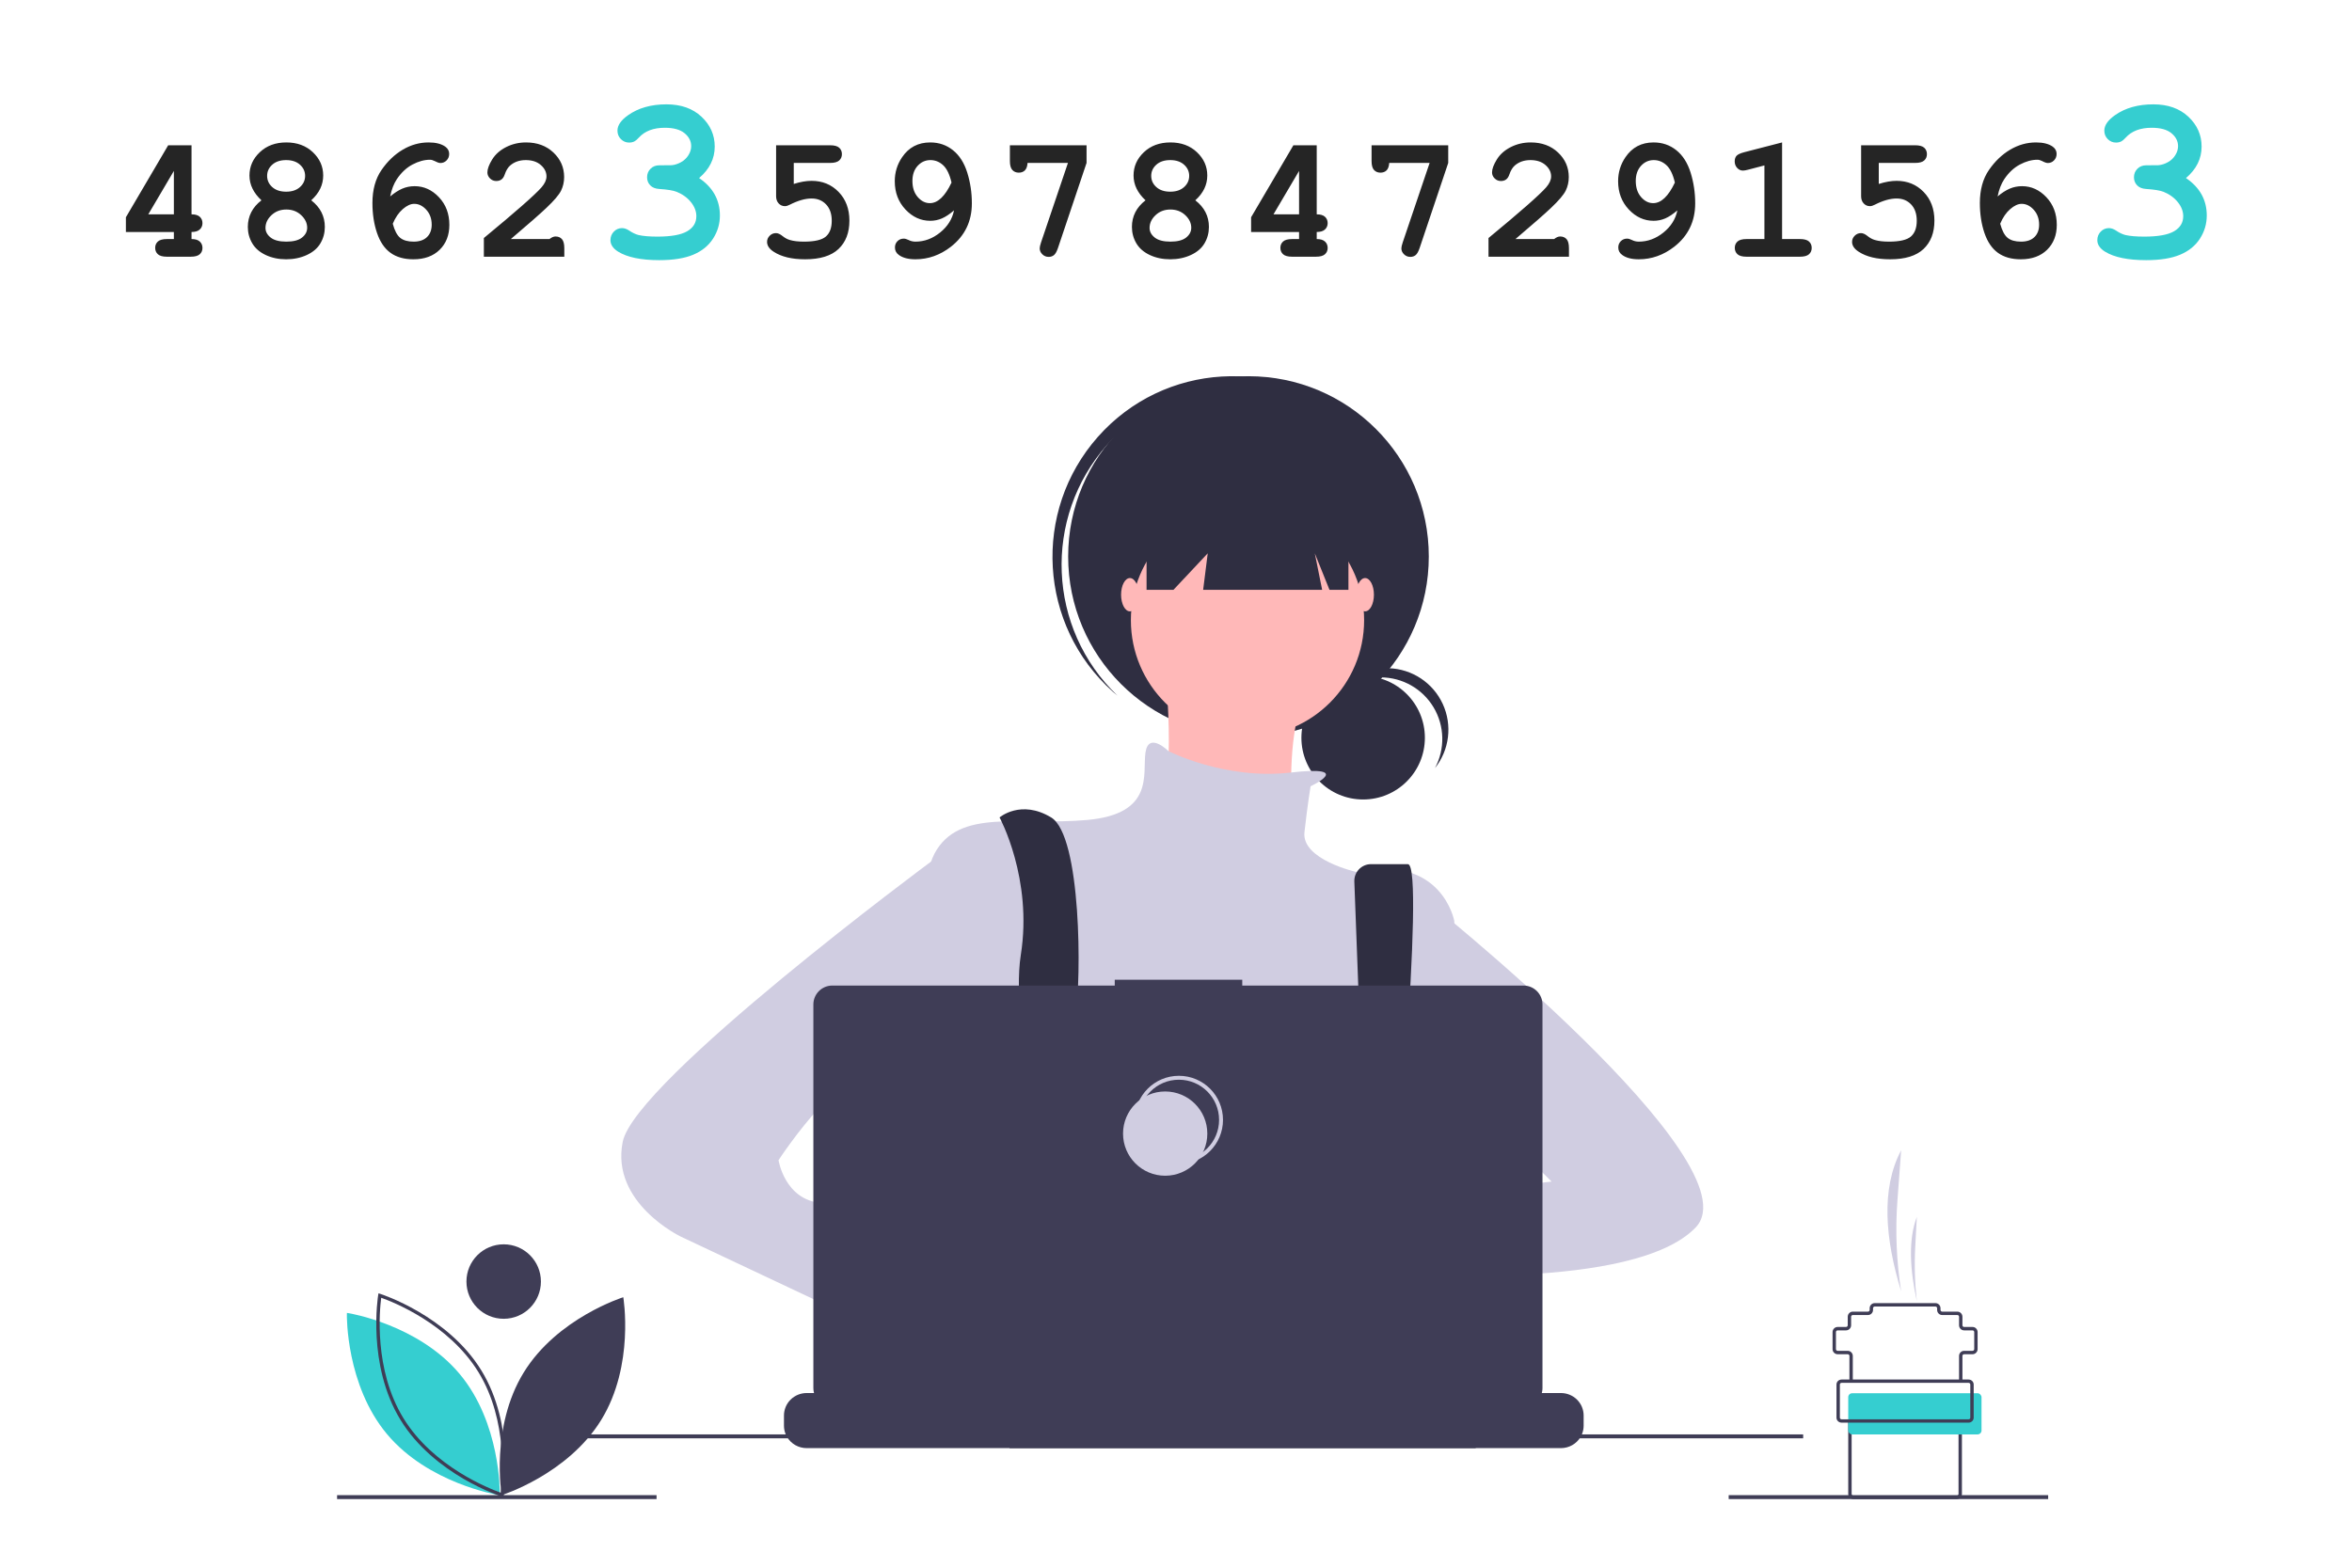 <?xml version="1.0" encoding="UTF-8"?>
<svg width="1200px" height="800px" viewBox="0 0 1200 800" version="1.1" xmlns="http://www.w3.org/2000/svg" xmlns:xlink="http://www.w3.org/1999/xlink">
    <!-- Generator: Sketch 55.2 (78181) - https://sketchapp.com -->
    <title>outcomes</title>
    <desc>Created with Sketch.</desc>
    <g id="outcomes" stroke="none" stroke-width="1" fill="none" fill-rule="evenodd">
        <g id="Group" transform="translate(171, 191)">
            <circle id="Oval" fill="#2F2E41" fill-rule="nonzero" cx="524.48" cy="185.484" r="31.5"></circle>
            <path d="M533.483,154.674 C544.533,154.676 554.768,160.49 560.432,169.984 C566.096,179.477 566.354,191.251 561.112,200.984 C568.533,191.694 570.071,179.006 565.085,168.21 C560.099,157.414 549.445,150.364 537.566,149.999 C525.686,149.633 514.619,156.015 508.98,166.484 C514.923,159.018 523.944,154.67 533.483,154.674 L533.483,154.674 Z" id="Path" fill="#2F2E41" fill-rule="nonzero"></path>
            <circle id="Oval" fill="#2F2E41" fill-rule="nonzero" cx="465.98" cy="92.984" r="92"></circle>
            <path d="M393.798,36.042 C426.668,-1.072 482.923,-5.345 520.98,26.381 C520.229,25.665 519.487,24.943 518.707,24.247 C480.826,-9.548 422.833,-6.119 389.164,31.905 C355.496,69.93 358.897,128.156 396.763,161.968 C397.542,162.664 398.344,163.319 399.14,163.984 C363.3,129.754 360.937,73.162 393.798,36.042 L393.798,36.042 Z" id="Path" fill="#2F2E41" fill-rule="nonzero"></path>
            <circle id="Oval" fill="#FFB8B8" fill-rule="nonzero" cx="465.48" cy="125.484" r="59.5"></circle>
            <path d="M422.938,143.984 C422.938,143.984 430.76,215.539 418.245,223.317 C405.73,231.095 490.207,241.984 490.207,241.984 C490.207,241.984 477.692,164.206 508.98,143.984 L422.938,143.984 Z" id="Path" fill="#FFB8B8" fill-rule="nonzero"></path>
            <path d="M497.66,210.238 C497.66,210.238 520.889,199.376 487.434,203.245 C453.98,207.114 425.116,192.274 425.116,192.274 C425.116,192.274 414.98,182.12 413.42,193.055 C411.86,203.99 418.1,224.298 383.78,227.422 C349.46,230.546 318.26,221.173 305.78,244.605 C293.3,268.037 299.54,369.577 299.54,369.577 C299.54,369.577 322.94,453.932 341.66,466.429 C360.38,478.926 524.18,461.743 524.18,461.743 L570.98,377.387 L570.98,278.972 C570.98,278.972 564.74,244.605 521.06,253.978 C521.06,253.978 492.98,247.73 494.54,233.67 C496.1,219.611 497.66,210.238 497.66,210.238 Z" id="Path" fill="#D0CDE1" fill-rule="nonzero"></path>
            <path d="M348.177,526.7 C349.142,522.496 349.788,520.119 349.788,520.119 L349.288,516.7 L344.143,481.78 L341.98,467.051 C360.717,459.248 365.405,423.347 365.405,423.347 L366.112,422.924 L369.309,421.012 L369.309,421.004 L380.789,414.122 L381.022,413.984 L385.659,417.067 L395.079,423.347 C428.036,447.568 461.596,447.137 482.307,443.321 C494.967,440.987 502.836,437.395 502.836,437.395 L525.554,429.824 L526.261,429.591 L526.959,429.695 L540.283,431.71 L540.525,431.753 L541.628,431.917 L538.542,453.235 L534.069,484.218 C545.885,490.471 556.391,502.22 565.579,516.7 C567.613,519.904 569.584,523.237 571.491,526.7 C573.973,531.179 576.343,535.839 578.601,540.611 C578.877,541.179 579.144,541.756 579.411,542.333 C580.282,544.202 581.144,546.089 581.98,547.984 L344.04,547.984 C344.35,546.08 344.66,544.263 344.962,542.514 C344.977,542.455 344.989,542.394 344.996,542.333 C345.108,541.748 345.212,541.179 345.307,540.611 C346.358,534.926 347.375,530.18 348.177,526.7 Z" id="Path" fill="#2F2E41" fill-rule="nonzero"></path>
            <path d="M338.98,226.142 C338.98,226.142 356.012,257.33 349.819,296.315 C343.625,335.301 368.399,431.984 368.399,431.984 L386.98,427.305 C386.98,427.305 374.593,346.216 377.69,327.503 C380.786,308.791 380.786,235.499 365.302,226.142 C349.819,216.786 338.98,226.142 338.98,226.142 Z" id="Path" fill="#2F2E41" fill-rule="nonzero"></path>
            <path d="M519.991,258.981 L526.476,431.206 L538.819,438.984 C538.819,438.984 556.562,249.984 547.305,249.984 L528.469,249.984 C526.142,249.984 523.917,250.947 522.314,252.648 C520.712,254.348 519.872,256.638 519.991,258.981 L519.991,258.981 Z" id="Path" fill="#2F2E41" fill-rule="nonzero"></path>
            <circle id="Oval" fill="#35CED0" fill-rule="nonzero" cx="376.98" cy="420.984" r="8"></circle>
            <circle id="Oval" fill="#35CED0" fill-rule="nonzero" cx="532.98" cy="427.984" r="8"></circle>
            <polygon id="Path" fill="#2F2E41" fill-rule="nonzero" points="413.98 50.984 413.98 109.984 427.714 109.984 445.192 91.352 442.852 109.984 503.559 109.984 499.813 91.352 507.304 109.984 516.98 109.984 516.98 50.984"></polygon>
            <ellipse id="Oval" fill="#FFB8B8" fill-rule="nonzero" cx="405.48" cy="112.484" rx="4.5" ry="8.5"></ellipse>
            <ellipse id="Oval" fill="#FFB8B8" fill-rule="nonzero" cx="525.48" cy="112.484" rx="4.5" ry="8.5"></ellipse>
            <path d="M556.859,427.684 C556.859,427.684 485.851,414.572 481.17,437.711 C476.488,460.849 559.98,450.822 559.98,450.822 L556.859,427.684 Z" id="Path" fill="#FFB8B8" fill-rule="nonzero"></path>
            <path d="M554.93,266.984 C554.93,266.984 725.432,402.621 694.147,435.361 C662.862,468.101 543.98,458.747 543.98,458.747 L551.801,419.771 L620.628,411.975 L586.214,377.676 L554.93,380.794 L554.93,266.984 Z" id="Path" fill="#D0CDE1" fill-rule="nonzero"></path>
            <path d="M303.98,492.859 L325.963,510.047 C325.963,510.047 341.665,558.486 365.218,544.423 C388.771,530.36 343.235,480.359 343.235,480.359 L316.541,470.984 L303.98,492.859 Z" id="Path" fill="#FFB8B8" fill-rule="nonzero"></path>
            <path d="M325.98,241.984 L304.214,248.536 C304.214,248.536 152.944,360.508 146.708,391.698 C140.473,422.888 176.327,440.043 176.327,440.043 L311.95,503.984 L325.98,466.555 L262.066,433.805 C262.066,433.805 266.742,424.448 248.036,422.888 C229.329,421.329 226.211,401.055 226.211,401.055 C226.211,401.055 263.624,343.353 283.89,355.829 C304.155,368.305 310.391,377.662 310.391,377.662 L325.98,241.984 Z" id="Path" fill="#D0CDE1" fill-rule="nonzero"></path>
            <path d="M636.98,531.34 L636.98,536.521 C636.98,537.943 636.717,539.353 636.196,540.678 C635.964,541.268 635.685,541.839 635.36,542.385 C633.27,545.858 629.488,547.985 625.405,547.984 L240.554,547.984 C236.472,547.985 232.69,545.858 230.6,542.385 C230.275,541.839 229.996,541.268 229.764,540.678 C229.243,539.353 228.98,537.943 228.98,536.521 L228.98,531.34 C228.98,528.3 230.198,525.383 232.369,523.234 C234.54,521.084 237.484,519.876 240.554,519.877 L262.738,519.877 L262.738,517.462 C262.738,517.335 262.788,517.213 262.879,517.123 C262.97,517.034 263.092,516.984 263.22,516.984 L274.795,516.984 C274.923,516.984 275.046,517.034 275.136,517.123 C275.227,517.213 275.278,517.335 275.277,517.462 L275.277,519.877 L282.508,519.877 L282.508,517.462 C282.508,517.335 282.559,517.213 282.649,517.123 C282.74,517.034 282.863,516.984 282.991,516.984 L294.565,516.984 C294.693,516.984 294.816,517.034 294.907,517.123 C294.997,517.213 295.048,517.335 295.048,517.462 L295.048,519.877 L302.287,519.877 L302.287,517.462 C302.287,517.335 302.338,517.213 302.428,517.123 C302.519,517.034 302.642,516.984 302.77,516.984 L314.344,516.984 C314.472,516.984 314.595,517.034 314.686,517.123 C314.776,517.213 314.827,517.335 314.827,517.462 L314.827,519.877 L322.058,519.877 L322.058,517.462 C322.058,517.335 322.108,517.213 322.199,517.123 C322.289,517.034 322.412,516.984 322.54,516.984 L334.115,516.984 C334.243,516.984 334.366,517.034 334.456,517.123 C334.547,517.213 334.598,517.335 334.597,517.462 L334.597,519.877 L341.828,519.877 L341.828,517.462 C341.828,517.335 341.879,517.213 341.969,517.123 C342.06,517.034 342.183,516.984 342.311,516.984 L353.885,516.984 C354.013,516.984 354.136,517.034 354.227,517.123 C354.317,517.213 354.368,517.335 354.368,517.462 L354.368,519.877 L361.607,519.877 L361.607,517.462 C361.607,517.335 361.658,517.213 361.748,517.123 C361.839,517.034 361.962,516.984 362.09,516.984 L373.664,516.984 C373.792,516.984 373.915,517.034 374.006,517.123 C374.096,517.213 374.147,517.335 374.147,517.462 L374.147,519.877 L381.378,519.877 L381.378,517.462 C381.377,517.335 381.428,517.213 381.519,517.123 C381.609,517.034 381.732,516.984 381.86,516.984 L472.525,516.984 C472.653,516.984 472.776,517.034 472.867,517.123 C472.957,517.213 473.008,517.335 473.008,517.462 L473.008,519.877 L480.247,519.877 L480.247,517.462 C480.247,517.335 480.298,517.213 480.388,517.123 C480.479,517.034 480.602,516.984 480.73,516.984 L492.304,516.984 C492.57,516.986 492.784,517.199 492.787,517.462 L492.787,519.877 L500.017,519.877 L500.017,517.462 C500.017,517.335 500.068,517.213 500.159,517.123 C500.249,517.034 500.372,516.984 500.5,516.984 L512.074,516.984 C512.203,516.984 512.325,517.034 512.416,517.123 C512.507,517.213 512.557,517.335 512.557,517.462 L512.557,519.877 L519.788,519.877 L519.788,517.462 C519.788,517.335 519.838,517.213 519.929,517.123 C520.02,517.034 520.142,516.984 520.271,516.984 L531.845,516.984 C531.973,516.984 532.096,517.034 532.186,517.123 C532.277,517.213 532.328,517.335 532.328,517.462 L532.328,519.877 L539.567,519.877 L539.567,517.462 C539.567,517.335 539.618,517.213 539.708,517.123 C539.799,517.034 539.922,516.984 540.05,516.984 L551.624,516.984 C551.888,516.987 552.099,517.2 552.098,517.462 L552.098,519.877 L559.337,519.877 L559.337,517.462 C559.337,517.335 559.388,517.213 559.478,517.123 C559.569,517.034 559.692,516.984 559.82,516.984 L571.394,516.984 C571.522,516.984 571.645,517.034 571.736,517.123 C571.826,517.213 571.877,517.335 571.877,517.462 L571.877,519.877 L579.108,519.877 L579.108,517.462 C579.108,517.335 579.158,517.213 579.249,517.123 C579.339,517.034 579.462,516.984 579.59,516.984 L591.165,516.984 C591.293,516.984 591.416,517.034 591.506,517.123 C591.597,517.213 591.648,517.335 591.647,517.462 L591.647,519.877 L625.405,519.877 C628.475,519.876 631.42,521.084 633.591,523.234 C635.761,525.383 636.98,528.3 636.98,531.34 L636.98,531.34 Z" id="Path" fill="#3F3D56" fill-rule="nonzero"></path>
            <rect id="Rectangle" fill="#3F3D56" fill-rule="nonzero" x="117.98" y="540.984" width="631" height="2"></rect>
            <path d="M606.275,311.93 L462.803,311.93 L462.803,308.984 L397.748,308.984 L397.748,311.93 L253.685,311.93 C248.325,311.93 243.98,316.258 243.98,321.598 L243.98,517.315 C243.98,522.655 248.325,526.984 253.685,526.984 L606.275,526.984 C611.635,526.984 615.98,522.655 615.98,517.315 L615.98,321.598 C615.98,319.034 614.957,316.575 613.137,314.761 C611.317,312.948 608.849,311.93 606.275,311.93 L606.275,311.93 Z" id="Path" fill="#3F3D56" fill-rule="nonzero"></path>
            <circle id="Oval" stroke="#D0CDE1" stroke-width="2" cx="430.48" cy="380.484" r="21.5"></circle>
            <circle id="Oval" fill="#D0CDE1" fill-rule="nonzero" cx="423.48" cy="387.484" r="21.5"></circle>
            <rect id="Rectangle" fill="#3F3D56" fill-rule="nonzero" x="0.98" y="571.984" width="163" height="2"></rect>
            <rect id="Rectangle" fill="#3F3D56" fill-rule="nonzero" x="710.98" y="571.984" width="163" height="2"></rect>
            <path d="M96.197,509.401 C79.065,537.291 84.959,571.984 84.959,571.984 C84.959,571.984 118.63,561.457 135.763,533.567 C152.895,505.676 147,470.984 147,470.984 C147,470.984 113.329,481.51 96.197,509.401 Z" id="Path" fill="#3F3D56" fill-rule="nonzero"></path>
            <path d="M83.957,571.984 L82.982,571.83 C82.629,571.774 47.521,565.974 26.495,540.889 C5.469,515.804 5.975,480.323 5.982,479.968 L6.003,478.984 L6.978,479.138 C7.331,479.194 42.439,484.994 63.465,510.079 L63.465,510.079 C84.491,535.163 83.985,570.644 83.978,570.999 L83.957,571.984 Z" id="Path" fill="#35CED0" fill-rule="nonzero"></path>
            <path d="M85.854,572.984 L84.908,572.687 C84.566,572.58 50.548,561.661 33.354,533.61 C16.159,505.558 21.881,470.313 21.94,469.96 L22.105,468.984 L23.052,469.28 C23.394,469.387 57.412,480.307 74.606,508.359 L74.606,508.359 C91.801,536.41 86.079,571.654 86.02,572.007 L85.854,572.984 Z M23.501,471.259 C22.718,477.174 19.596,507.855 34.829,532.706 C50.061,557.556 78.831,568.717 84.459,570.709 C85.242,564.794 88.363,534.112 73.131,509.262 L73.131,509.262 C57.898,484.411 29.129,473.25 23.501,471.259 L23.501,471.259 Z" id="Shape" fill="#3F3D56" fill-rule="nonzero"></path>
            <circle id="Oval" fill="#3F3D56" fill-rule="nonzero" cx="85.98" cy="462.984" r="19"></circle>
            <path d="M830.236,513.984 L828.515,513.984 L828.515,500.94 C828.516,499.5 829.671,498.333 831.096,498.332 L835.398,498.332 C835.874,498.331 836.259,497.942 836.259,497.462 L836.259,488.766 C836.259,488.286 835.874,487.897 835.398,487.897 L831.096,487.897 C829.671,487.895 828.516,486.728 828.515,485.288 L828.515,480.94 C828.514,480.46 828.129,480.071 827.654,480.071 L819.91,480.071 C818.485,480.069 817.33,478.902 817.329,477.462 L817.329,476.592 C817.328,476.112 816.943,475.723 816.468,475.723 L785.491,475.723 C785.016,475.723 784.631,476.112 784.631,476.592 L784.631,477.462 C784.629,478.902 783.475,480.069 782.05,480.071 L774.305,480.071 C773.83,480.071 773.445,480.46 773.445,480.94 L773.445,485.288 C773.443,486.728 772.289,487.895 770.864,487.897 L766.561,487.897 C766.086,487.897 765.701,488.286 765.701,488.766 L765.701,497.462 C765.701,497.942 766.086,498.331 766.561,498.332 L771.724,498.332 C773.149,498.333 774.304,499.5 774.305,500.94 L774.305,513.984 L772.585,513.984 L772.585,500.94 C772.584,500.46 772.199,500.071 771.724,500.071 L766.561,500.071 C765.136,500.069 763.981,498.902 763.98,497.462 L763.98,488.766 C763.981,487.326 765.136,486.159 766.561,486.158 L770.864,486.158 C771.339,486.157 771.724,485.768 771.724,485.288 L771.724,480.94 C771.726,479.5 772.88,478.333 774.305,478.332 L782.05,478.332 C782.525,478.331 782.91,477.942 782.91,477.462 L782.91,476.592 C782.912,475.152 784.066,473.985 785.491,473.984 L816.468,473.984 C817.893,473.985 819.048,475.152 819.05,476.592 L819.05,477.462 C819.05,477.942 819.435,478.331 819.91,478.332 L827.654,478.332 C829.079,478.333 830.234,479.5 830.236,480.94 L830.236,485.288 C830.236,485.768 830.621,486.157 831.096,486.158 L835.398,486.158 C836.823,486.159 837.978,487.326 837.98,488.766 L837.98,497.462 C837.978,498.902 836.823,500.069 835.398,500.071 L831.096,500.071 C830.621,500.071 830.236,500.46 830.236,500.94 L830.236,513.984 Z" id="Path" fill="#3F3D56" fill-rule="nonzero"></path>
            <path d="M827.383,573.984 L774.577,573.984 C773.143,573.982 771.981,572.815 771.98,571.375 L771.98,533.984 L773.711,533.984 L773.711,571.375 C773.712,571.855 774.099,572.244 774.577,572.245 L827.383,572.245 C827.861,572.244 828.248,571.855 828.249,571.375 L828.249,533.984 L829.98,533.984 L829.98,571.375 C829.978,572.815 828.816,573.982 827.383,573.984 L827.383,573.984 Z" id="Path" fill="#3F3D56" fill-rule="nonzero"></path>
            <rect id="Rectangle" fill="#35CED0" fill-rule="nonzero" x="771.98" y="519.984" width="68" height="21" rx="2"></rect>
            <path d="M833.387,534.984 L768.572,534.984 C767.141,534.982 765.981,533.847 765.98,532.445 L765.98,515.522 C765.981,514.121 767.141,512.985 768.572,512.984 L833.387,512.984 C834.818,512.985 835.978,514.121 835.98,515.522 L835.98,532.445 C835.978,533.847 834.818,534.982 833.387,534.984 Z M768.572,514.676 C768.095,514.676 767.708,515.055 767.708,515.522 L767.708,532.445 C767.708,532.912 768.095,533.291 768.572,533.291 L833.387,533.291 C833.864,533.291 834.251,532.912 834.251,532.445 L834.251,515.522 C834.251,515.055 833.864,514.676 833.387,514.676 L768.572,514.676 Z" id="Shape" fill="#3F3D56" fill-rule="nonzero"></path>
            <path d="M798.98,467.984 L798.98,467.984 C796.566,452.634 795.928,437.082 797.078,421.603 L798.98,395.984 L798.98,395.984 C788.5,415.668 790.868,441.577 798.98,467.984 L798.98,467.984 Z" id="Path" fill="#D0CDE1" fill-rule="nonzero"></path>
            <path d="M806.98,472.984 L806.98,472.984 C805.945,463.794 805.672,454.525 806.165,445.284 L806.98,429.984 L806.98,429.984 C802.488,441.74 803.503,457.213 806.98,472.984 Z" id="Path" fill="#D0CDE1" fill-rule="nonzero"></path>
        </g>
        <g id="148623597847291563" transform="translate(63.427, 53.246)" fill-rule="nonzero">
            <path d="M34.292,20.889 L34.292,56.133 C36.196,56.133 37.603,56.55 38.511,57.385 C39.419,58.22 39.873,59.297 39.873,60.615 C39.873,61.934 39.412,63.018 38.489,63.867 C37.566,64.717 36.167,65.142 34.292,65.142 L34.292,68.745 C36.196,68.745 37.603,69.17 38.511,70.02 C39.419,70.869 39.873,71.953 39.873,73.271 C39.873,74.59 39.412,75.666 38.489,76.501 C37.566,77.336 36.021,77.754 33.853,77.754 L21.768,77.754 C19.6,77.754 18.054,77.336 17.131,76.501 C16.208,75.666 15.747,74.575 15.747,73.228 C15.747,71.909 16.208,70.833 17.131,69.998 C18.054,69.163 19.6,68.745 21.768,68.745 L25.283,68.745 L25.283,65.142 L0.806,65.142 L0.806,57.627 L22.383,20.889 L34.292,20.889 Z M25.283,56.133 L25.283,33.984 L12.231,56.133 L25.283,56.133 Z M95.361,48.97 C97.676,50.757 99.412,52.786 100.569,55.056 C101.726,57.327 102.305,59.824 102.305,62.549 C102.305,65.566 101.565,68.342 100.085,70.876 C98.606,73.411 96.284,75.41 93.12,76.875 C89.956,78.34 86.44,79.072 82.573,79.072 C78.706,79.072 75.22,78.34 72.114,76.875 C69.009,75.41 66.716,73.403 65.237,70.854 C63.757,68.306 63.018,65.537 63.018,62.549 C63.018,59.824 63.596,57.327 64.753,55.056 C65.911,52.786 67.646,50.757 69.961,48.97 C67.939,47.095 66.416,45.103 65.391,42.993 C64.365,40.884 63.853,38.657 63.853,36.313 C63.853,31.714 65.61,27.751 69.126,24.426 C72.642,21.101 77.153,19.438 82.661,19.438 C88.169,19.438 92.681,21.101 96.196,24.426 C99.712,27.751 101.47,31.714 101.47,36.313 C101.47,38.687 100.964,40.928 99.954,43.037 C98.943,45.146 97.412,47.124 95.361,48.97 Z M92.241,36.489 C92.241,34.263 91.37,32.366 89.626,30.798 C87.883,29.231 85.532,28.447 82.573,28.447 C79.585,28.447 77.219,29.231 75.476,30.798 C73.733,32.366 72.861,34.263 72.861,36.489 C72.861,38.745 73.733,40.657 75.476,42.224 C77.219,43.792 79.585,44.575 82.573,44.575 C85.532,44.575 87.883,43.792 89.626,42.224 C91.37,40.657 92.241,38.745 92.241,36.489 Z M93.296,62.988 C93.296,60.615 92.278,58.469 90.242,56.55 C88.206,54.631 85.679,53.672 82.661,53.672 C79.644,53.672 77.117,54.631 75.081,56.55 C73.044,58.469 72.026,60.645 72.026,63.076 C72.026,64.951 72.905,66.584 74.663,67.976 C76.421,69.368 79.087,70.063 82.661,70.063 C86.265,70.063 88.938,69.368 90.681,67.976 C92.424,66.584 93.296,64.922 93.296,62.988 Z M135.645,46.992 C137.813,45.176 139.878,43.85 141.841,43.015 C143.804,42.18 145.898,41.763 148.125,41.763 C152.842,41.763 156.973,43.638 160.518,47.388 C164.063,51.138 165.835,55.84 165.835,61.494 C165.835,66.738 164.187,70.979 160.891,74.216 C157.595,77.454 153.12,79.072 147.466,79.072 C142.749,79.072 138.867,77.974 135.82,75.776 C132.773,73.579 130.474,70.195 128.921,65.625 C127.368,61.055 126.592,55.957 126.592,50.332 C126.592,43.594 128.13,37.991 131.206,33.523 C134.282,29.055 137.9,25.591 142.061,23.13 C146.221,20.669 150.615,19.438 155.244,19.438 C158.906,19.438 161.748,20.156 163.77,21.592 C165.088,22.559 165.747,23.789 165.747,25.283 C165.747,26.602 165.308,27.708 164.429,28.601 C163.55,29.495 162.495,29.941 161.265,29.941 C160.562,29.941 159.551,29.59 158.232,28.887 C157.441,28.477 156.68,28.271 155.947,28.271 C153.076,28.271 150.103,29.084 147.026,30.71 C143.95,32.336 141.284,34.834 139.028,38.203 C137.476,40.547 136.348,43.477 135.645,46.992 Z M136.963,60.923 C137.9,64.438 139.167,66.841 140.764,68.13 C142.361,69.419 144.639,70.063 147.598,70.063 C150.557,70.063 152.834,69.287 154.431,67.734 C156.028,66.182 156.826,64.072 156.826,61.406 C156.826,58.359 155.911,55.825 154.08,53.804 C152.249,51.782 150.19,50.771 147.905,50.771 C146.089,50.771 144.148,51.665 142.083,53.452 C140.017,55.239 138.311,57.729 136.963,60.923 Z M197.197,68.745 L216.929,68.745 C218.013,67.866 219.038,67.427 220.005,67.427 C221.382,67.427 222.473,67.881 223.279,68.789 C224.084,69.697 224.487,71.25 224.487,73.447 L224.487,77.754 L183.442,77.754 L183.442,68.218 C199.673,54.829 209.473,46.216 212.842,42.378 C214.541,40.415 215.391,38.555 215.391,36.797 C215.391,34.6 214.431,32.659 212.512,30.974 C210.593,29.29 208.037,28.447 204.844,28.447 C201.621,28.447 198.94,29.385 196.802,31.26 C195.688,32.256 194.795,33.735 194.121,35.698 C193.711,36.929 193.147,37.808 192.429,38.335 C191.711,38.862 190.825,39.126 189.771,39.126 C188.54,39.126 187.478,38.687 186.584,37.808 C185.691,36.929 185.244,35.903 185.244,34.731 C185.244,32.974 186.057,30.776 187.683,28.14 C189.309,25.503 191.682,23.394 194.802,21.812 C197.922,20.229 201.313,19.438 204.976,19.438 C210.659,19.438 215.317,21.16 218.95,24.602 C222.583,28.044 224.399,32.212 224.399,37.104 C224.399,39.595 223.879,41.902 222.839,44.026 C221.799,46.15 219.302,49.087 215.347,52.837 C212.241,55.796 206.191,61.099 197.197,68.745 Z" id="14862" fill="#252525"></path>
            <path d="M293.262,37.617 C296.816,40.039 299.473,42.842 301.23,46.025 C302.988,49.209 303.867,52.773 303.867,56.719 C303.867,60.977 302.705,64.912 300.381,68.525 C298.057,72.139 294.688,74.873 290.273,76.729 C285.859,78.584 280.078,79.512 272.93,79.512 C263.633,79.512 256.641,78.066 251.953,75.176 C249.336,73.535 248.027,71.582 248.027,69.316 C248.027,67.598 248.604,66.143 249.756,64.951 C250.908,63.76 252.305,63.164 253.945,63.164 C255.078,63.164 256.25,63.555 257.461,64.336 C259.18,65.508 260.801,66.289 262.324,66.68 C264.668,67.227 267.891,67.5 271.992,67.5 C278.984,67.5 284.043,66.592 287.168,64.775 C290.293,62.959 291.855,60.391 291.855,57.07 C291.855,54.609 290.947,52.236 289.131,49.951 C287.314,47.666 284.883,45.898 281.836,44.648 C280.078,43.945 277.109,43.457 272.93,43.184 C270.937,43.066 269.404,42.451 268.33,41.338 C267.256,40.225 266.719,38.848 266.719,37.207 C266.719,35.488 267.305,34.043 268.477,32.871 C269.648,31.699 271.133,31.113 272.93,31.113 C276.914,31.113 279.043,31.094 279.316,31.055 C280.879,30.898 282.441,30.391 284.004,29.531 C285.566,28.672 286.826,27.49 287.783,25.986 C288.74,24.482 289.219,22.93 289.219,21.328 C289.219,18.789 288.096,16.592 285.85,14.736 C283.604,12.881 280.234,11.953 275.742,11.953 C269.961,11.953 265.547,13.633 262.5,16.992 C261.602,17.969 260.879,18.594 260.332,18.867 C259.512,19.297 258.594,19.512 257.578,19.512 C255.937,19.512 254.531,18.926 253.359,17.754 C252.187,16.582 251.602,15.137 251.602,13.418 C251.602,10.723 253.398,8.105 256.992,5.566 C262.227,1.855 268.769,0 276.621,0 C284.043,0 290,2.109 294.492,6.328 C298.984,10.547 301.23,15.625 301.23,21.562 C301.23,24.648 300.566,27.529 299.238,30.205 C297.91,32.881 295.918,35.352 293.262,37.617 Z" id="3" fill="#35CED0"></path>
            <path d="M341.553,29.897 L341.553,40.62 C344.893,39.565 347.925,39.038 350.649,39.038 C356.187,39.038 360.786,40.928 364.448,44.707 C368.11,48.486 369.941,53.364 369.941,59.341 C369.941,65.493 368.088,70.32 364.382,73.821 C360.676,77.322 355,79.072 347.354,79.072 C340.615,79.072 335.283,77.798 331.357,75.249 C329.072,73.784 327.93,72.1 327.93,70.195 C327.93,68.994 328.376,67.947 329.27,67.053 C330.164,66.16 331.226,65.713 332.456,65.713 C333.481,65.713 334.595,66.204 335.796,67.185 C336.997,68.167 338.257,68.848 339.575,69.229 C341.45,69.785 343.853,70.063 346.782,70.063 C352.231,70.063 355.952,69.192 357.944,67.449 C359.937,65.706 360.933,63.032 360.933,59.429 C360.933,55.884 359.973,53.101 358.054,51.079 C356.135,49.058 353.667,48.047 350.649,48.047 C347.397,48.047 343.691,49.102 339.531,51.211 C338.594,51.709 337.773,51.958 337.07,51.958 C335.781,51.958 334.705,51.489 333.84,50.552 C332.976,49.614 332.544,48.398 332.544,46.904 L332.544,20.889 L360.098,20.889 C362.266,20.889 363.811,21.306 364.734,22.141 C365.657,22.976 366.118,24.067 366.118,25.415 C366.118,26.733 365.657,27.81 364.734,28.645 C363.811,29.48 362.266,29.897 360.098,29.897 L341.553,29.897 Z M423.32,54.111 C421.064,56.045 418.999,57.415 417.124,58.22 C415.249,59.026 413.271,59.429 411.191,59.429 C406.357,59.429 402.131,57.495 398.513,53.628 C394.895,49.761 393.086,44.956 393.086,39.214 C393.086,34.731 394.331,30.659 396.821,26.997 C400.22,21.958 405.01,19.438 411.191,19.438 C415.615,19.438 419.482,20.764 422.793,23.416 C426.104,26.067 428.535,29.89 430.088,34.885 C431.641,39.88 432.417,45.088 432.417,50.508 C432.417,59.707 428.857,67.09 421.738,72.656 C416.23,76.934 410.195,79.072 403.633,79.072 C400,79.072 397.188,78.34 395.195,76.875 C393.848,75.908 393.174,74.634 393.174,73.052 C393.174,71.763 393.606,70.686 394.47,69.822 C395.334,68.958 396.396,68.525 397.656,68.525 C398.359,68.525 399.15,68.745 400.029,69.185 C401.172,69.771 402.373,70.063 403.633,70.063 C408.174,70.063 412.363,68.518 416.201,65.427 C420.039,62.336 422.412,58.564 423.32,54.111 Z M422.046,39.917 C421.079,35.757 419.651,32.805 417.761,31.062 C415.872,29.319 413.711,28.447 411.279,28.447 C408.73,28.447 406.563,29.421 404.775,31.37 C402.988,33.318 402.095,35.903 402.095,39.126 C402.095,42.495 402.996,45.22 404.797,47.3 C406.599,49.38 408.657,50.42 410.972,50.42 C415.044,50.42 418.735,46.919 422.046,39.917 Z M481.445,29.897 L460.835,29.897 C460.718,31.655 460.264,32.922 459.473,33.699 C458.682,34.475 457.642,34.863 456.353,34.863 C455.005,34.863 453.914,34.409 453.079,33.501 C452.244,32.593 451.826,31.055 451.826,28.887 L451.826,20.889 L490.938,20.889 L490.938,29.897 L476.348,73.315 C475.732,75.132 475.051,76.34 474.304,76.941 C473.557,77.542 472.656,77.842 471.602,77.842 C470.342,77.842 469.265,77.402 468.372,76.523 C467.478,75.645 467.031,74.634 467.031,73.491 C467.031,72.847 467.266,71.821 467.734,70.415 L481.445,29.897 Z M546.426,48.97 C548.74,50.757 550.476,52.786 551.633,55.056 C552.791,57.327 553.369,59.824 553.369,62.549 C553.369,65.566 552.629,68.342 551.15,70.876 C549.67,73.411 547.349,75.41 544.185,76.875 C541.02,78.34 537.505,79.072 533.638,79.072 C529.77,79.072 526.284,78.34 523.179,76.875 C520.073,75.41 517.781,73.403 516.301,70.854 C514.822,68.306 514.082,65.537 514.082,62.549 C514.082,59.824 514.661,57.327 515.818,55.056 C516.975,52.786 518.711,50.757 521.025,48.97 C519.004,47.095 517.48,45.103 516.455,42.993 C515.43,40.884 514.917,38.657 514.917,36.313 C514.917,31.714 516.675,27.751 520.19,24.426 C523.706,21.101 528.218,19.438 533.726,19.438 C539.233,19.438 543.745,21.101 547.261,24.426 C550.776,27.751 552.534,31.714 552.534,36.313 C552.534,38.687 552.029,40.928 551.018,43.037 C550.007,45.146 548.477,47.124 546.426,48.97 Z M543.306,36.489 C543.306,34.263 542.434,32.366 540.691,30.798 C538.948,29.231 536.597,28.447 533.638,28.447 C530.649,28.447 528.284,29.231 526.541,30.798 C524.797,32.366 523.926,34.263 523.926,36.489 C523.926,38.745 524.797,40.657 526.541,42.224 C528.284,43.792 530.649,44.575 533.638,44.575 C536.597,44.575 538.948,43.792 540.691,42.224 C542.434,40.657 543.306,38.745 543.306,36.489 Z M544.36,62.988 C544.36,60.615 543.342,58.469 541.306,56.55 C539.27,54.631 536.743,53.672 533.726,53.672 C530.708,53.672 528.181,54.631 526.145,56.55 C524.109,58.469 523.091,60.645 523.091,63.076 C523.091,64.951 523.97,66.584 525.728,67.976 C527.485,69.368 530.151,70.063 533.726,70.063 C537.329,70.063 540.002,69.368 541.746,67.976 C543.489,66.584 544.36,64.922 544.36,62.988 Z M608.374,20.889 L608.374,56.133 C610.278,56.133 611.685,56.55 612.593,57.385 C613.501,58.22 613.955,59.297 613.955,60.615 C613.955,61.934 613.494,63.018 612.571,63.867 C611.648,64.717 610.249,65.142 608.374,65.142 L608.374,68.745 C610.278,68.745 611.685,69.17 612.593,70.02 C613.501,70.869 613.955,71.953 613.955,73.271 C613.955,74.59 613.494,75.666 612.571,76.501 C611.648,77.336 610.103,77.754 607.935,77.754 L595.85,77.754 C593.682,77.754 592.136,77.336 591.213,76.501 C590.291,75.666 589.829,74.575 589.829,73.228 C589.829,71.909 590.291,70.833 591.213,69.998 C592.136,69.163 593.682,68.745 595.85,68.745 L599.365,68.745 L599.365,65.142 L574.888,65.142 L574.888,57.627 L596.465,20.889 L608.374,20.889 Z M599.365,56.133 L599.365,33.984 L586.313,56.133 L599.365,56.133 Z M665.972,29.897 L645.361,29.897 C645.244,31.655 644.79,32.922 643.999,33.699 C643.208,34.475 642.168,34.863 640.879,34.863 C639.531,34.863 638.44,34.409 637.605,33.501 C636.77,32.593 636.353,31.055 636.353,28.887 L636.353,20.889 L675.464,20.889 L675.464,29.897 L660.874,73.315 C660.259,75.132 659.578,76.34 658.831,76.941 C658.083,77.542 657.183,77.842 656.128,77.842 C654.868,77.842 653.792,77.402 652.898,76.523 C652.004,75.645 651.558,74.634 651.558,73.491 C651.558,72.847 651.792,71.821 652.261,70.415 L665.972,29.897 Z M709.771,68.745 L729.502,68.745 C730.586,67.866 731.611,67.427 732.578,67.427 C733.955,67.427 735.046,67.881 735.852,68.789 C736.658,69.697 737.061,71.25 737.061,73.447 L737.061,77.754 L696.016,77.754 L696.016,68.218 C712.246,54.829 722.046,46.216 725.415,42.378 C727.114,40.415 727.964,38.555 727.964,36.797 C727.964,34.6 727.004,32.659 725.085,30.974 C723.166,29.29 720.61,28.447 717.417,28.447 C714.194,28.447 711.514,29.385 709.375,31.26 C708.262,32.256 707.368,33.735 706.694,35.698 C706.284,36.929 705.72,37.808 705.002,38.335 C704.285,38.862 703.398,39.126 702.344,39.126 C701.113,39.126 700.051,38.687 699.158,37.808 C698.264,36.929 697.817,35.903 697.817,34.731 C697.817,32.974 698.63,30.776 700.256,28.14 C701.882,25.503 704.255,23.394 707.375,21.812 C710.496,20.229 713.887,19.438 717.549,19.438 C723.232,19.438 727.891,21.16 731.523,24.602 C735.156,28.044 736.973,32.212 736.973,37.104 C736.973,39.595 736.453,41.902 735.413,44.026 C734.373,46.15 731.875,49.087 727.92,52.837 C724.814,55.796 718.765,61.099 709.771,68.745 Z M792.373,54.111 C790.117,56.045 788.052,57.415 786.177,58.22 C784.302,59.026 782.324,59.429 780.244,59.429 C775.41,59.429 771.184,57.495 767.566,53.628 C763.948,49.761 762.139,44.956 762.139,39.214 C762.139,34.731 763.384,30.659 765.874,26.997 C769.272,21.958 774.062,19.438 780.244,19.438 C784.668,19.438 788.535,20.764 791.846,23.416 C795.156,26.067 797.588,29.89 799.141,34.885 C800.693,39.88 801.47,45.088 801.47,50.508 C801.47,59.707 797.91,67.09 790.791,72.656 C785.283,76.934 779.248,79.072 772.686,79.072 C769.053,79.072 766.24,78.34 764.248,76.875 C762.9,75.908 762.227,74.634 762.227,73.052 C762.227,71.763 762.659,70.686 763.523,69.822 C764.387,68.958 765.449,68.525 766.709,68.525 C767.412,68.525 768.203,68.745 769.082,69.185 C770.225,69.771 771.426,70.063 772.686,70.063 C777.227,70.063 781.416,68.518 785.254,65.427 C789.092,62.336 791.465,58.564 792.373,54.111 Z M791.099,39.917 C790.132,35.757 788.704,32.805 786.814,31.062 C784.924,29.319 782.764,28.447 780.332,28.447 C777.783,28.447 775.615,29.421 773.828,31.37 C772.041,33.318 771.147,35.903 771.147,39.126 C771.147,42.495 772.048,45.22 773.85,47.3 C775.652,49.38 777.71,50.42 780.024,50.42 C784.097,50.42 787.788,46.919 791.099,39.917 Z M845.796,19.438 L845.796,68.745 L854.893,68.745 C857.061,68.745 858.606,69.163 859.529,69.998 C860.452,70.833 860.913,71.924 860.913,73.271 C860.913,74.59 860.452,75.666 859.529,76.501 C858.606,77.336 857.061,77.754 854.893,77.754 L827.69,77.754 C825.522,77.754 823.977,77.336 823.054,76.501 C822.131,75.666 821.67,74.575 821.67,73.228 C821.67,71.909 822.131,70.833 823.054,69.998 C823.977,69.163 825.522,68.745 827.69,68.745 L836.787,68.745 L836.787,31.172 L828.745,33.281 C827.456,33.633 826.489,33.809 825.845,33.809 C824.702,33.809 823.713,33.354 822.878,32.446 C822.043,31.538 821.626,30.425 821.626,29.106 C821.626,27.905 821.934,26.96 822.549,26.272 C823.164,25.583 824.453,24.976 826.416,24.448 L845.796,19.438 Z M895.132,29.897 L895.132,40.62 C898.472,39.565 901.504,39.038 904.229,39.038 C909.766,39.038 914.365,40.928 918.027,44.707 C921.689,48.486 923.521,53.364 923.521,59.341 C923.521,65.493 921.667,70.32 917.961,73.821 C914.255,77.322 908.579,79.072 900.933,79.072 C894.194,79.072 888.862,77.798 884.937,75.249 C882.651,73.784 881.509,72.1 881.509,70.195 C881.509,68.994 881.956,67.947 882.849,67.053 C883.743,66.16 884.805,65.713 886.035,65.713 C887.061,65.713 888.174,66.204 889.375,67.185 C890.576,68.167 891.836,68.848 893.154,69.229 C895.029,69.785 897.432,70.063 900.361,70.063 C905.811,70.063 909.531,69.192 911.523,67.449 C913.516,65.706 914.512,63.032 914.512,59.429 C914.512,55.884 913.552,53.101 911.633,51.079 C909.714,49.058 907.246,48.047 904.229,48.047 C900.977,48.047 897.271,49.102 893.11,51.211 C892.173,51.709 891.353,51.958 890.649,51.958 C889.36,51.958 888.284,51.489 887.419,50.552 C886.555,49.614 886.123,48.398 886.123,46.904 L886.123,20.889 L913.677,20.889 C915.845,20.889 917.39,21.306 918.313,22.141 C919.236,22.976 919.697,24.067 919.697,25.415 C919.697,26.733 919.236,27.81 918.313,28.645 C917.39,29.48 915.845,29.897 913.677,29.897 L895.132,29.897 Z M955.762,46.992 C957.93,45.176 959.995,43.85 961.958,43.015 C963.921,42.18 966.016,41.763 968.242,41.763 C972.959,41.763 977.09,43.638 980.635,47.388 C984.18,51.138 985.952,55.84 985.952,61.494 C985.952,66.738 984.304,70.979 981.008,74.216 C977.712,77.454 973.237,79.072 967.583,79.072 C962.866,79.072 958.984,77.974 955.938,75.776 C952.891,73.579 950.591,70.195 949.038,65.625 C947.485,61.055 946.709,55.957 946.709,50.332 C946.709,43.594 948.247,37.991 951.323,33.523 C954.399,29.055 958.018,25.591 962.178,23.13 C966.338,20.669 970.732,19.438 975.361,19.438 C979.023,19.438 981.865,20.156 983.887,21.592 C985.205,22.559 985.864,23.789 985.864,25.283 C985.864,26.602 985.425,27.708 984.546,28.601 C983.667,29.495 982.612,29.941 981.382,29.941 C980.679,29.941 979.668,29.59 978.35,28.887 C977.559,28.477 976.797,28.271 976.064,28.271 C973.193,28.271 970.22,29.084 967.144,30.71 C964.067,32.336 961.401,34.834 959.146,38.203 C957.593,40.547 956.465,43.477 955.762,46.992 Z M957.08,60.923 C958.018,64.438 959.285,66.841 960.881,68.13 C962.478,69.419 964.756,70.063 967.715,70.063 C970.674,70.063 972.952,69.287 974.548,67.734 C976.145,66.182 976.943,64.072 976.943,61.406 C976.943,58.359 976.028,55.825 974.197,53.804 C972.366,51.782 970.308,50.771 968.022,50.771 C966.206,50.771 964.265,51.665 962.2,53.452 C960.134,55.239 958.428,57.729 957.08,60.923 Z" id="59784729156" fill="#252525"></path>
            <path d="M1051.87,37.617 C1055.425,40.039 1058.081,42.842 1059.839,46.025 C1061.597,49.209 1062.476,52.773 1062.476,56.719 C1062.476,60.977 1061.313,64.912 1058.989,68.525 C1056.665,72.139 1053.296,74.873 1048.882,76.729 C1044.468,78.584 1038.687,79.512 1031.538,79.512 C1022.241,79.512 1015.249,78.066 1010.562,75.176 C1007.944,73.535 1006.636,71.582 1006.636,69.316 C1006.636,67.598 1007.212,66.143 1008.364,64.951 C1009.517,63.76 1010.913,63.164 1012.554,63.164 C1013.687,63.164 1014.858,63.555 1016.069,64.336 C1017.788,65.508 1019.409,66.289 1020.933,66.68 C1023.276,67.227 1026.499,67.5 1030.601,67.5 C1037.593,67.5 1042.651,66.592 1045.776,64.775 C1048.901,62.959 1050.464,60.391 1050.464,57.07 C1050.464,54.609 1049.556,52.236 1047.739,49.951 C1045.923,47.666 1043.491,45.898 1040.444,44.648 C1038.687,43.945 1035.718,43.457 1031.538,43.184 C1029.546,43.066 1028.013,42.451 1026.938,41.338 C1025.864,40.225 1025.327,38.848 1025.327,37.207 C1025.327,35.488 1025.913,34.043 1027.085,32.871 C1028.257,31.699 1029.741,31.113 1031.538,31.113 C1035.522,31.113 1037.651,31.094 1037.925,31.055 C1039.487,30.898 1041.05,30.391 1042.612,29.531 C1044.175,28.672 1045.435,27.49 1046.392,25.986 C1047.349,24.482 1047.827,22.93 1047.827,21.328 C1047.827,18.789 1046.704,16.592 1044.458,14.736 C1042.212,12.881 1038.843,11.953 1034.351,11.953 C1028.569,11.953 1024.155,13.633 1021.108,16.992 C1020.21,17.969 1019.487,18.594 1018.94,18.867 C1018.12,19.297 1017.202,19.512 1016.187,19.512 C1014.546,19.512 1013.14,18.926 1011.968,17.754 C1010.796,16.582 1010.21,15.137 1010.21,13.418 C1010.21,10.723 1012.007,8.105 1015.601,5.566 C1020.835,1.855 1027.378,0 1035.229,0 C1042.651,0 1048.608,2.109 1053.101,6.328 C1057.593,10.547 1059.839,15.625 1059.839,21.562 C1059.839,24.648 1059.175,27.529 1057.847,30.205 C1056.519,32.881 1054.526,35.352 1051.87,37.617 Z" id="3" fill="#35CED0"></path>
        </g>
    </g>
</svg>